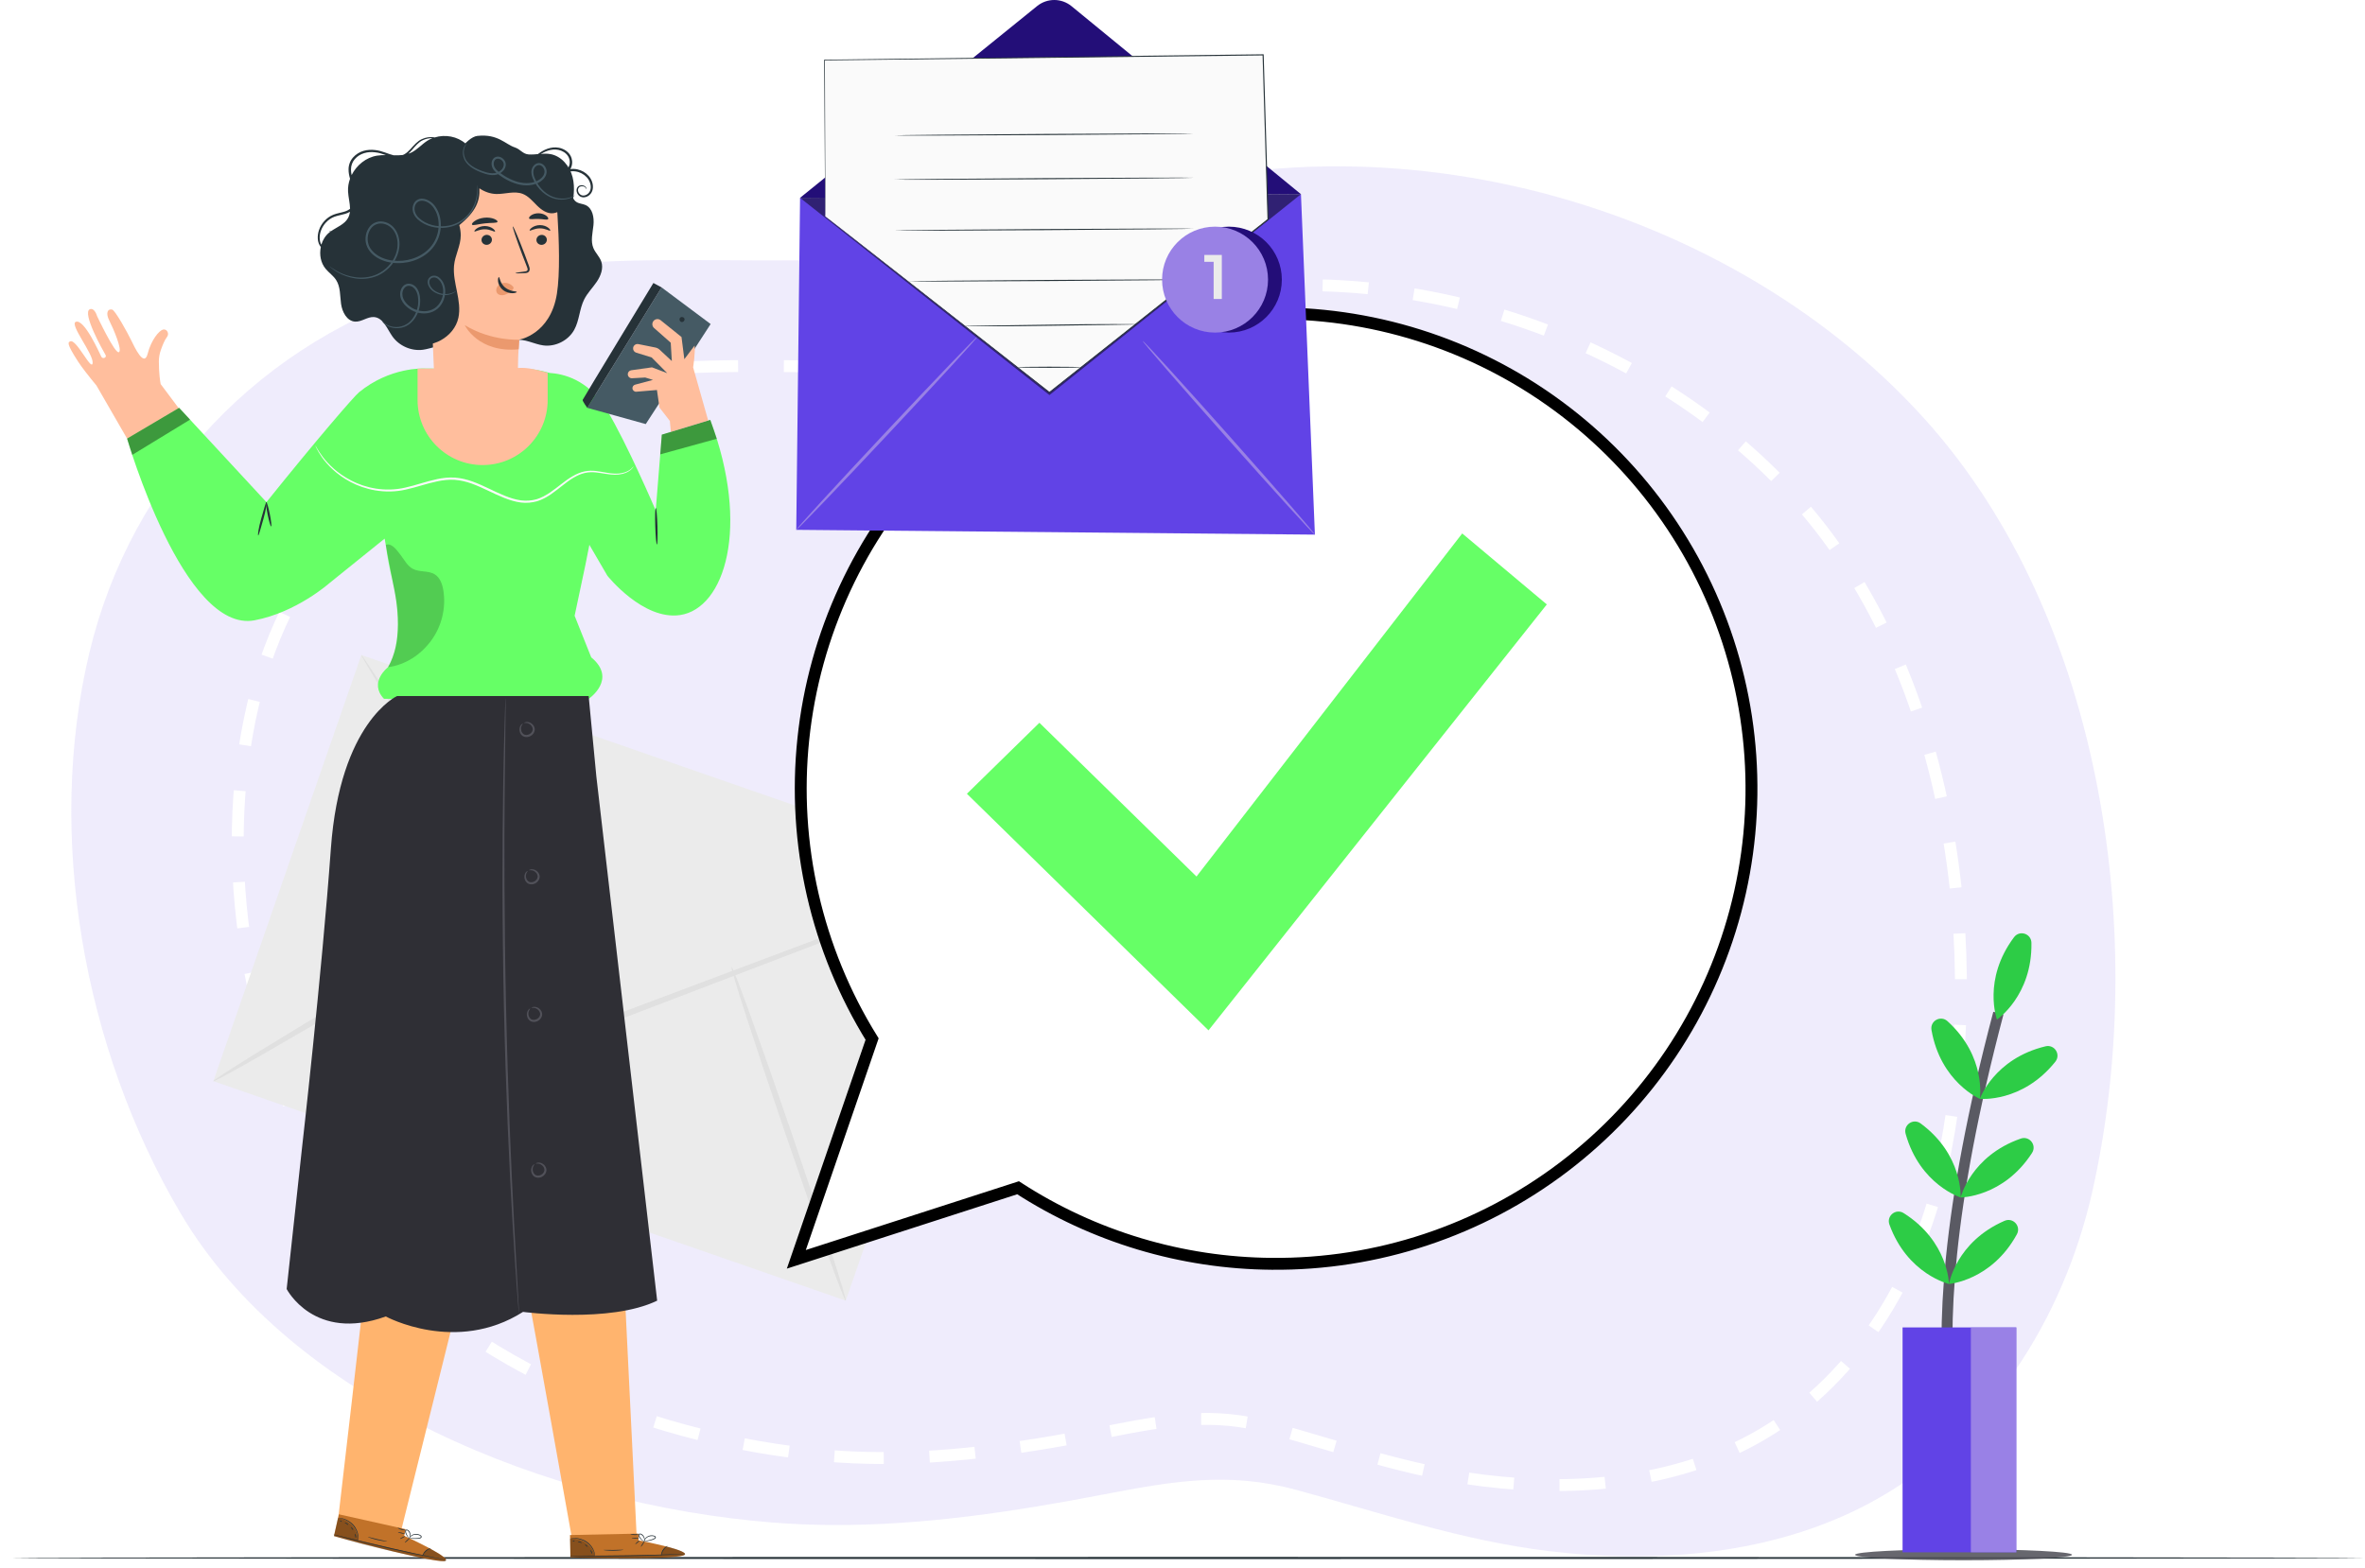 <svg width="199" height="132" viewBox="0 0 199 132" fill="none" xmlns="http://www.w3.org/2000/svg">
<path d="M70.118 128.359C68.412 128.352 66.703 128.285 64.992 128.149C46.243 126.655 24.522 117.952 15.187 102.107C7.025 88.254 3.821 70.319 7.537 54.87C11.03 40.347 21.86 28.583 37.026 24.116C54.081 19.093 72.93 25.197 89.713 18.336C114.139 8.35 144.84 16.28 161.959 35.279C177.137 52.124 180.811 79.285 176.047 100.33C173.639 110.967 167.304 121.21 157.222 126.565C149.2 130.826 139.502 131.666 130.329 130.555C122.953 129.662 116.162 127.324 109.066 125.399C103.379 123.857 98.712 124.66 92.891 125.78C85.399 127.221 77.781 128.39 70.118 128.359Z" fill="#6242E5" fill-opacity="0.1"/>
<path d="M74.053 122.72C72.614 122.714 71.173 122.656 69.731 122.539C53.925 121.249 35.615 113.736 27.745 100.058C20.865 88.099 18.163 72.617 21.296 59.281C24.241 46.744 33.371 36.588 46.155 32.732C60.533 28.396 76.424 33.665 90.572 27.743C111.164 19.123 137.046 25.968 151.478 42.369C164.273 56.91 167.37 80.357 163.353 98.524C161.323 107.706 155.983 116.549 147.483 121.172C140.72 124.849 132.545 125.575 124.812 124.616C118.593 123.845 112.869 121.827 106.887 120.165C102.092 118.833 98.158 119.527 93.251 120.493C86.935 121.737 80.513 122.746 74.053 122.72Z" stroke="white" stroke-miterlimit="10" stroke-dasharray="3.85 3.85"/>
<path d="M30.404 55.131L17.951 90.998L71.165 109.474L83.618 73.606L30.404 55.131Z" fill="#EBEBEB"/>
<path d="M83.616 73.61C83.622 73.626 83.394 73.731 82.955 73.916C82.468 74.113 81.825 74.374 81.023 74.699C79.284 75.379 76.856 76.329 73.876 77.496C67.775 79.83 59.423 83.025 50.173 86.565L49.978 86.64L49.866 86.462C49.781 86.327 49.688 86.181 49.595 86.034C44.273 77.543 39.456 69.858 35.934 64.24C34.229 61.474 32.839 59.219 31.844 57.604C31.391 56.849 31.029 56.244 30.754 55.786C30.51 55.368 30.389 55.143 30.404 55.134C30.418 55.125 30.569 55.331 30.841 55.731C31.137 56.177 31.526 56.764 32.013 57.498C33.041 59.091 34.478 61.317 36.24 64.047C39.795 69.645 44.656 77.301 50.028 85.761C50.12 85.908 50.213 86.055 50.298 86.19L49.992 86.087C59.263 82.603 67.633 79.458 73.748 77.16C76.752 76.057 79.2 75.158 80.952 74.515C81.768 74.226 82.422 73.995 82.918 73.82C83.37 73.666 83.61 73.594 83.616 73.61Z" fill="#E0E0E0"/>
<path d="M17.95 91.002C17.878 90.88 23.587 87.353 30.699 83.125C37.814 78.894 43.638 75.565 43.71 75.687C43.783 75.808 38.075 79.334 30.96 83.564C23.848 87.793 18.022 91.123 17.95 91.002Z" fill="#E0E0E0"/>
<path d="M61.555 81.379C61.689 81.333 63.948 87.587 66.601 95.345C69.254 103.105 71.297 109.432 71.163 109.478C71.029 109.523 68.77 103.271 66.117 95.51C63.464 87.752 61.422 81.425 61.555 81.379Z" fill="#E0E0E0"/>
<path d="M199.001 131.134C199.001 131.183 154.656 131.223 99.966 131.223C45.257 131.223 0.922 131.183 0.922 131.134C0.922 131.084 45.257 131.044 99.966 131.044C154.656 131.043 199.001 131.084 199.001 131.134Z" fill="#263238"/>
<path opacity="0.87" d="M165.222 131.325C170.263 131.325 174.349 131.118 174.349 130.863C174.349 130.607 170.263 130.401 165.222 130.401C160.18 130.401 156.094 130.607 156.094 130.863C156.094 131.118 160.18 131.325 165.222 131.325Z" fill="#515159"/>
<path d="M166.556 126.317L167.154 125.666L166.855 125.991L167.157 125.668C167.083 125.598 159.88 118.295 168.581 85.385L167.725 85.159C158.842 118.757 166.237 126.024 166.556 126.317Z" fill="#5A5A63"/>
<path d="M163.871 85.953C167.167 88.948 166.589 92.489 166.589 92.489C166.589 92.489 163.289 91.082 162.523 86.695C162.389 85.926 163.293 85.428 163.871 85.953Z" fill="#2DCC46"/>
<path d="M172.116 88.067C167.785 89.107 166.588 92.489 166.588 92.489C166.588 92.489 170.158 92.843 172.941 89.366C173.429 88.756 172.875 87.885 172.116 88.067Z" fill="#2DCC46"/>
<path d="M161.614 94.56C165.194 97.209 164.975 100.79 164.975 100.79C164.975 100.79 161.55 99.722 160.347 95.434C160.136 94.682 160.986 94.096 161.614 94.56Z" fill="#2DCC46"/>
<path d="M170.03 95.835C165.826 97.304 164.975 100.789 164.975 100.789C164.975 100.789 168.563 100.783 170.981 97.044C171.405 96.389 170.767 95.577 170.03 95.835Z" fill="#2DCC46"/>
<path d="M160.182 102.106C163.949 104.483 163.995 108.07 163.995 108.07C163.995 108.07 160.501 107.258 158.984 103.071C158.718 102.337 159.522 101.689 160.182 102.106Z" fill="#2DCC46"/>
<path d="M168.669 102.755C164.585 104.532 163.994 108.07 163.994 108.07C163.994 108.07 167.572 107.798 169.707 103.89C170.081 103.205 169.385 102.443 168.669 102.755Z" fill="#2DCC46"/>
<path d="M170.932 79.358C171.007 83.811 168.031 85.815 168.031 85.815C168.031 85.815 166.796 82.446 169.468 78.884C169.937 78.259 170.919 78.578 170.932 79.358Z" fill="#2DCC46"/>
<path d="M169.659 111.727H160.09V130.657H169.659V111.727Z" fill="#6143E6"/>
<path opacity="0.67" d="M169.659 111.727H165.836V130.657H169.659V111.727Z" fill="#B4A0E6"/>
<path d="M10.694 36.916L15.642 35.163L13.519 32.328C13.483 32.142 13.371 31.487 13.367 30.43C13.365 30.103 13.423 29.778 13.531 29.469C13.662 29.095 13.856 28.605 14.046 28.37C14.281 28.079 14.04 27.653 13.712 27.741C13.383 27.828 12.717 28.615 12.422 29.782C12.127 30.95 11.327 29.232 11.025 28.611C10.722 27.99 9.695 26.113 9.431 26.055C9.043 25.97 8.88 26.37 9.196 26.983C9.517 27.604 10.333 29.502 9.998 29.645C9.667 29.787 8.169 26.605 8.169 26.605C8.169 26.605 7.959 25.873 7.566 26.027C6.856 26.303 8.698 29.569 8.881 29.875C9.008 30.088 8.649 30.258 8.524 30.022C8.396 29.779 7.104 26.813 6.379 27.088C5.822 27.299 7.868 29.788 7.795 30.552C7.721 31.317 6.435 28.507 5.912 28.731C5.717 28.814 5.583 28.903 6.555 30.41C6.883 30.92 7.473 31.67 8.114 32.446L10.694 36.916Z" fill="#FFBE9D"/>
<path d="M55.175 42.961C55.175 42.961 52.737 37.264 51.052 34.496C49.466 31.891 47.366 31.468 46.247 31.389C45.401 31.141 44.821 31.097 44.821 31.097L35.666 31.019C35.666 31.019 32.823 30.87 30.202 33.023C29.78 33.37 26.615 37.038 22.419 42.265L15.074 34.328L10.695 36.918C10.695 36.918 15.451 53.337 21.418 52.21C24.954 51.542 27.719 49.08 27.719 49.08L32.366 45.335L32.473 45.955C32.567 46.712 32.803 47.935 32.981 48.677C33.542 51.023 33.855 54.113 32.648 56.16C32.648 56.16 30.992 57.426 32.309 58.819H49.535C49.535 58.819 51.975 57.165 49.747 55.325L48.351 51.829L49.254 47.565L49.592 45.858L51.106 48.456C51.106 48.456 54.108 52.232 57.228 51.768C60.979 51.209 63.153 44.377 59.767 35.343L55.689 36.584L55.175 42.961Z" fill="#66FF66"/>
<g opacity="0.4">
<path d="M10.695 36.916L11.128 38.287L15.992 35.319L15.074 34.327L10.695 36.916Z" fill="black"/>
</g>
<g opacity="0.2">
<path d="M32.648 56.157C34.125 55.957 35.388 55.121 36.276 53.924C37.163 52.726 37.543 51.165 37.305 49.694C37.221 49.175 37.032 48.625 36.587 48.346C36.043 48.005 35.302 48.181 34.736 47.879C34.275 47.633 34.028 47.129 33.709 46.715C33.389 46.301 32.941 45.656 32.463 45.866C32.463 45.866 33.041 48.907 33.294 50.261C33.548 51.624 33.628 53.559 33.153 54.982C33.022 55.403 32.851 55.793 32.648 56.157Z" fill="black"/>
</g>
<path d="M21.727 45.068C21.672 45.059 21.759 44.408 21.982 43.641C22.204 42.875 22.369 42.256 22.418 42.263C22.472 42.272 22.385 42.923 22.162 43.691C21.941 44.456 21.775 45.075 21.727 45.068Z" fill="#263238"/>
<path d="M22.817 44.309C22.766 44.319 22.633 43.868 22.519 43.303C22.405 42.736 22.354 42.27 22.404 42.26C22.455 42.249 22.588 42.7 22.702 43.266C22.817 43.831 22.868 44.298 22.817 44.309Z" fill="#263238"/>
<path d="M55.668 24.19L49.414 34.325L54.336 35.694L59.796 27.274L55.668 24.19Z" fill="#455A64"/>
<path d="M55.278 32.826L55.492 34.307L56.364 35.43L56.452 36.35L59.59 35.396L58.322 30.919C58.322 30.919 58.526 29.616 58.444 29.087L57.583 30.232L57.345 28.366L55.576 26.943C55.384 26.8 55.112 26.842 54.972 27.036C54.848 27.208 54.868 27.444 55.019 27.593L56.438 28.845L56.53 30.39L55.504 29.434C55.403 29.34 55.277 29.276 55.142 29.249L53.715 28.963C53.499 28.92 53.294 29.072 53.272 29.291C53.254 29.467 53.363 29.631 53.533 29.684L54.83 30.083L56.144 31.408L54.861 30.919L53.116 31.164C52.949 31.187 52.824 31.33 52.824 31.499C52.824 31.693 52.987 31.847 53.181 31.836L54.291 31.775L54.942 31.978L53.441 32.376C53.303 32.413 53.209 32.541 53.216 32.684C53.225 32.855 53.373 32.985 53.544 32.971L55.278 32.826Z" fill="#FFBE9D"/>
<g opacity="0.4">
<path d="M55.688 36.583L55.555 38.243L60.312 36.931L59.766 35.343L55.688 36.583Z" fill="black"/>
</g>
<path d="M49.415 34.326C49.415 34.326 48.995 33.755 49.027 33.658C49.06 33.561 54.979 23.818 54.979 23.818L55.669 24.192L49.415 34.326Z" fill="#263238"/>
<path d="M57.234 26.739C57.34 26.633 57.552 26.687 57.595 26.83C57.638 26.974 57.489 27.135 57.343 27.104C57.197 27.074 57.125 26.866 57.222 26.752" fill="#263238"/>
<path d="M53.317 39.244C53.317 39.244 53.278 39.344 53.137 39.487C52.998 39.63 52.74 39.8 52.368 39.887C51.998 39.982 51.521 39.976 50.994 39.886C50.47 39.813 49.865 39.661 49.222 39.807C48.578 39.948 47.962 40.36 47.351 40.849C46.733 41.324 46.081 41.91 45.202 42.186C44.764 42.311 44.291 42.352 43.818 42.295C43.347 42.232 42.885 42.087 42.432 41.91C41.525 41.554 40.656 41.053 39.703 40.707C39.228 40.536 38.741 40.421 38.255 40.385C37.769 40.355 37.285 40.41 36.818 40.507C35.882 40.7 35.005 41.026 34.129 41.212C32.363 41.609 30.692 41.202 29.508 40.573C28.305 39.94 27.54 39.115 27.103 38.507C26.67 37.889 26.527 37.492 26.527 37.492C26.549 37.48 26.715 37.866 27.162 38.464C27.611 39.052 28.38 39.849 29.569 40.455C30.741 41.058 32.372 41.44 34.092 41.043C34.952 40.857 35.826 40.528 36.781 40.327C37.257 40.227 37.758 40.168 38.267 40.2C38.775 40.235 39.28 40.356 39.767 40.531C40.739 40.885 41.61 41.388 42.499 41.739C42.943 41.914 43.391 42.056 43.84 42.117C44.291 42.174 44.737 42.136 45.152 42.021C45.983 41.766 46.631 41.2 47.255 40.726C47.873 40.241 48.515 39.817 49.194 39.677C49.878 39.533 50.493 39.702 51.011 39.782C51.532 39.881 51.989 39.896 52.352 39.816C52.714 39.742 52.967 39.589 53.111 39.46C53.256 39.33 53.309 39.238 53.317 39.244Z" fill="#FAFAFA"/>
<path d="M55.276 45.828C55.224 45.83 55.161 45.143 55.135 44.295C55.108 43.447 55.129 42.758 55.181 42.757C55.232 42.755 55.295 43.441 55.322 44.29C55.348 45.138 55.327 45.826 55.276 45.828Z" fill="#263238"/>
<path d="M44.496 109.373C44.648 109.973 48.172 129.738 48.172 129.738L53.572 129.334L52.585 109.152L44.496 109.373Z" fill="#FFB46E"/>
<path d="M53.734 129.651L53.717 129.083L47.963 129.203L47.998 131.076L48.353 131.091C49.936 131.143 56.404 131.251 57.454 130.934C58.626 130.579 53.734 129.651 53.734 129.651Z" fill="#C17229"/>
<g opacity="0.3">
<path d="M50.074 130.994C49.982 130.55 49.706 130.142 49.317 129.872C48.927 129.602 48.452 129.465 47.969 129.51L48.002 130.998L50.074 130.994Z" fill="black"/>
</g>
<g opacity="0.3">
<path d="M56.127 130.175C56.127 130.175 57.843 130.601 57.636 130.866C57.43 131.131 50.889 131.251 47.998 131.068L48.005 130.949L55.636 130.871C55.636 130.871 55.793 130.195 56.127 130.175Z" fill="black"/>
</g>
<path d="M47.914 130.951C47.914 130.953 47.948 130.956 48.013 130.959C48.098 130.962 48.191 130.966 48.296 130.97C48.579 130.976 48.928 130.983 49.339 130.992C50.218 131.006 51.435 131.009 52.778 130.986C54.121 130.962 55.336 130.916 56.215 130.872C56.625 130.848 56.972 130.829 57.255 130.813C57.36 130.805 57.453 130.798 57.538 130.792C57.602 130.786 57.636 130.783 57.636 130.78C57.635 130.778 57.601 130.778 57.537 130.779C57.452 130.781 57.358 130.784 57.253 130.788C56.971 130.798 56.623 130.811 56.212 130.826C55.333 130.859 54.118 130.897 52.776 130.921C51.434 130.944 50.218 130.948 49.338 130.947C48.927 130.946 48.579 130.945 48.296 130.944C48.191 130.945 48.098 130.945 48.013 130.946C47.948 130.947 47.914 130.949 47.914 130.951Z" fill="#263238"/>
<path d="M55.636 130.962C55.658 130.964 55.669 130.733 55.821 130.497C55.968 130.258 56.18 130.136 56.167 130.12C56.163 130.104 55.92 130.208 55.761 130.464C55.599 130.717 55.619 130.966 55.636 130.962Z" fill="#263238"/>
<path d="M53.929 130.187C53.945 130.196 54.024 130.103 54.105 129.979C54.186 129.855 54.238 129.747 54.222 129.738C54.205 129.729 54.127 129.822 54.046 129.946C53.965 130.07 53.912 130.178 53.929 130.187Z" fill="#263238"/>
<path d="M53.459 129.97C53.472 129.983 53.561 129.926 53.658 129.841C53.755 129.757 53.823 129.678 53.809 129.665C53.796 129.652 53.707 129.71 53.61 129.794C53.513 129.878 53.446 129.957 53.459 129.97Z" fill="#263238"/>
<path d="M53.156 129.476C53.157 129.494 53.291 129.508 53.456 129.506C53.621 129.505 53.755 129.489 53.755 129.472C53.755 129.454 53.62 129.441 53.455 129.442C53.29 129.443 53.156 129.459 53.156 129.476Z" fill="#263238"/>
<path d="M53.045 129.117C53.039 129.133 53.186 129.191 53.381 129.201C53.575 129.211 53.728 129.168 53.724 129.152C53.72 129.133 53.569 129.146 53.385 129.136C53.2 129.127 53.051 129.099 53.045 129.117Z" fill="#263238"/>
<path d="M54.111 129.719C54.111 129.726 54.253 129.74 54.479 129.71C54.592 129.695 54.726 129.668 54.87 129.623C54.941 129.597 55.015 129.578 55.092 129.532C55.128 129.509 55.168 129.477 55.181 129.425C55.195 129.373 55.164 129.316 55.122 129.289C54.767 129.126 54.418 129.316 54.291 129.487C54.221 129.575 54.191 129.66 54.176 129.718C54.163 129.777 54.165 129.81 54.169 129.811C54.182 129.815 54.191 129.675 54.33 129.515C54.398 129.437 54.504 129.36 54.64 129.32C54.769 129.281 54.954 129.269 55.079 129.34C55.139 129.379 55.117 129.443 55.053 129.48C54.993 129.518 54.916 129.541 54.848 129.566C54.71 129.613 54.581 129.645 54.471 129.665C54.251 129.706 54.111 129.709 54.111 129.719Z" fill="#263238"/>
<path d="M54.207 129.736C54.212 129.74 54.265 129.652 54.244 129.498C54.233 129.423 54.202 129.334 54.138 129.25C54.071 129.175 53.985 129.072 53.828 129.081C53.743 129.093 53.703 129.184 53.718 129.241C53.726 129.301 53.756 129.351 53.784 129.393C53.841 129.477 53.904 129.545 53.962 129.596C54.08 129.699 54.172 129.738 54.176 129.731C54.182 129.723 54.101 129.671 53.997 129.565C53.945 129.511 53.889 129.444 53.839 129.362C53.786 129.291 53.749 129.161 53.841 129.144C53.933 129.134 54.029 129.218 54.087 129.285C54.146 129.358 54.18 129.437 54.196 129.506C54.227 129.645 54.195 129.734 54.207 129.736Z" fill="#263238"/>
<path d="M47.998 129.489C47.999 129.501 48.162 129.471 48.421 129.495C48.678 129.517 49.037 129.608 49.353 129.832C49.668 130.056 49.857 130.354 49.947 130.579C50.039 130.806 50.051 130.96 50.064 130.958C50.069 130.957 50.07 130.919 50.062 130.85C50.055 130.782 50.035 130.682 49.993 130.564C49.913 130.329 49.724 130.015 49.395 129.78C49.066 129.547 48.69 129.46 48.426 129.449C48.292 129.443 48.184 129.451 48.111 129.462C48.037 129.474 47.997 129.485 47.998 129.489Z" fill="#263238"/>
<path d="M50.783 130.461C50.781 130.477 51.156 130.528 51.621 130.523C52.087 130.519 52.46 130.462 52.458 130.445C52.455 130.426 52.082 130.454 51.62 130.458C51.159 130.463 50.785 130.442 50.783 130.461Z" fill="#263238"/>
<path d="M49.661 130.479C49.647 130.492 49.693 130.552 49.733 130.631C49.774 130.71 49.795 130.781 49.815 130.779C49.834 130.779 49.843 130.695 49.795 130.604C49.749 130.512 49.673 130.466 49.661 130.479Z" fill="#263238"/>
<path d="M49.225 129.993C49.212 130.006 49.25 130.061 49.311 130.116C49.371 130.171 49.431 130.204 49.444 130.192C49.458 130.179 49.42 130.124 49.359 130.069C49.299 130.014 49.239 129.981 49.225 129.993Z" fill="#263238"/>
<path d="M48.615 129.779C48.62 129.797 48.696 129.794 48.781 129.821C48.866 129.845 48.927 129.887 48.942 129.875C48.957 129.865 48.907 129.79 48.801 129.759C48.696 129.728 48.609 129.762 48.615 129.779Z" fill="#263238"/>
<path d="M48.182 129.685C48.176 129.702 48.209 129.729 48.258 129.745C48.306 129.761 48.349 129.761 48.356 129.744C48.363 129.728 48.329 129.701 48.281 129.684C48.233 129.668 48.189 129.668 48.182 129.685Z" fill="#263238"/>
<path d="M30.758 107.721C30.73 108.339 28.484 127.588 28.484 127.588L33.771 128.758L38.646 109.149L30.758 107.721Z" fill="#FFB46E"/>
<path d="M34.011 129.266L34.13 128.711L28.512 127.457L28.1 129.285L28.442 129.384C29.966 129.811 36.224 131.456 37.319 131.398C38.54 131.332 34.011 129.266 34.011 129.266Z" fill="#C17229"/>
<g opacity="0.3">
<path d="M30.134 129.704C30.151 129.252 29.98 128.789 29.666 128.434C29.352 128.079 28.923 127.833 28.443 127.762L28.121 129.215L30.134 129.704Z" fill="black"/>
</g>
<g opacity="0.3">
<path d="M36.205 130.359C36.205 130.359 37.771 131.18 37.507 131.389C37.243 131.597 30.861 130.156 28.098 129.291L28.132 129.176L35.562 130.917C35.562 130.917 35.877 130.298 36.205 130.359Z" fill="black"/>
</g>
<path d="M28.045 129.148C28.044 129.15 28.077 129.16 28.139 129.179C28.221 129.203 28.31 129.228 28.412 129.257C28.685 129.33 29.022 129.421 29.418 129.527C30.27 129.75 31.45 130.042 32.76 130.34C34.07 130.637 35.262 130.881 36.126 131.047C36.53 131.122 36.872 131.186 37.151 131.237C37.254 131.255 37.346 131.27 37.43 131.285C37.494 131.295 37.528 131.299 37.528 131.297C37.528 131.295 37.495 131.286 37.432 131.272C37.349 131.254 37.258 131.234 37.155 131.213C36.878 131.156 36.537 131.085 36.135 131.003C35.273 130.825 34.084 130.573 32.774 130.277C31.465 129.98 30.284 129.694 29.43 129.483C29.031 129.385 28.693 129.301 28.418 129.233C28.316 129.209 28.225 129.187 28.142 129.167C28.079 129.152 28.046 129.146 28.045 129.148Z" fill="#263238"/>
<path d="M35.543 130.996C35.563 131.003 35.629 130.781 35.832 130.587C36.032 130.391 36.267 130.322 36.259 130.304C36.258 130.287 35.997 130.331 35.782 130.541C35.564 130.749 35.525 130.996 35.543 130.996Z" fill="#263238"/>
<path d="M34.066 129.842C34.08 129.855 34.178 129.783 34.287 129.682C34.395 129.581 34.471 129.489 34.457 129.476C34.444 129.463 34.345 129.534 34.237 129.635C34.129 129.736 34.052 129.829 34.066 129.842Z" fill="#263238"/>
<path d="M33.663 129.522C33.672 129.538 33.773 129.503 33.887 129.445C34.001 129.386 34.086 129.325 34.076 129.31C34.066 129.294 33.966 129.329 33.852 129.387C33.738 129.446 33.654 129.506 33.663 129.522Z" fill="#263238"/>
<path d="M33.486 128.965C33.482 128.982 33.609 129.027 33.77 129.065C33.932 129.103 34.065 129.12 34.069 129.103C34.073 129.086 33.946 129.041 33.785 129.002C33.624 128.964 33.491 128.947 33.486 128.965Z" fill="#263238"/>
<path d="M33.465 128.595C33.456 128.609 33.585 128.701 33.771 128.757C33.958 128.814 34.117 128.808 34.117 128.791C34.117 128.772 33.967 128.749 33.79 128.695C33.613 128.642 33.475 128.579 33.465 128.595Z" fill="#263238"/>
<path d="M34.357 129.433C34.355 129.44 34.49 129.487 34.717 129.512C34.83 129.524 34.966 129.529 35.117 129.52C35.192 129.512 35.269 129.511 35.354 129.485C35.395 129.471 35.441 129.449 35.466 129.402C35.492 129.355 35.476 129.292 35.441 129.256C35.135 129.013 34.751 129.115 34.587 129.251C34.498 129.32 34.448 129.395 34.42 129.448C34.393 129.502 34.387 129.535 34.391 129.536C34.403 129.543 34.444 129.41 34.618 129.288C34.703 129.228 34.823 129.178 34.966 129.172C35.1 129.166 35.283 129.197 35.388 129.295C35.436 129.348 35.4 129.405 35.329 129.426C35.261 129.448 35.18 129.452 35.109 129.46C34.963 129.473 34.831 129.473 34.719 129.466C34.497 129.453 34.359 129.422 34.357 129.433Z" fill="#263238"/>
<path d="M34.446 129.468C34.45 129.473 34.523 129.399 34.539 129.245C34.547 129.169 34.537 129.075 34.495 128.979C34.448 128.89 34.39 128.77 34.234 128.741C34.149 128.732 34.089 128.811 34.089 128.87C34.083 128.93 34.1 128.986 34.117 129.033C34.152 129.129 34.197 129.21 34.242 129.273C34.332 129.401 34.412 129.46 34.418 129.455C34.426 129.448 34.36 129.379 34.284 129.251C34.246 129.187 34.208 129.108 34.178 129.016C34.144 128.934 34.138 128.8 34.232 128.805C34.324 128.817 34.397 128.921 34.437 129C34.478 129.085 34.492 129.17 34.491 129.241C34.488 129.384 34.435 129.463 34.446 129.468Z" fill="#263238"/>
<path d="M28.473 127.754C28.471 127.766 28.636 127.776 28.883 127.861C29.127 127.943 29.454 128.118 29.707 128.41C29.959 128.703 30.072 129.038 30.106 129.278C30.142 129.52 30.117 129.672 30.129 129.673C30.134 129.674 30.144 129.637 30.153 129.568C30.162 129.5 30.166 129.399 30.154 129.274C30.132 129.027 30.023 128.676 29.76 128.371C29.496 128.066 29.151 127.892 28.897 127.818C28.768 127.781 28.662 127.763 28.588 127.756C28.514 127.749 28.473 127.751 28.473 127.754Z" fill="#263238"/>
<path d="M30.949 129.357C30.943 129.373 31.295 129.511 31.749 129.617C32.202 129.724 32.578 129.758 32.58 129.741C32.581 129.722 32.212 129.661 31.763 129.554C31.314 129.449 30.956 129.34 30.949 129.357Z" fill="#263238"/>
<path d="M29.852 129.106C29.836 129.116 29.866 129.185 29.886 129.271C29.908 129.357 29.912 129.431 29.931 129.434C29.949 129.438 29.978 129.359 29.954 129.259C29.93 129.159 29.867 129.096 29.852 129.106Z" fill="#263238"/>
<path d="M29.546 128.537C29.53 128.546 29.554 128.608 29.6 128.676C29.645 128.744 29.696 128.791 29.712 128.782C29.728 128.772 29.704 128.71 29.658 128.642C29.612 128.575 29.562 128.528 29.546 128.537Z" fill="#263238"/>
<path d="M29.004 128.186C29.004 128.204 29.078 128.22 29.155 128.266C29.232 128.31 29.281 128.365 29.298 128.357C29.315 128.35 29.285 128.266 29.189 128.211C29.095 128.155 29.002 128.168 29.004 128.186Z" fill="#263238"/>
<path d="M28.608 127.985C28.597 127.999 28.624 128.033 28.666 128.061C28.709 128.088 28.752 128.098 28.762 128.083C28.773 128.069 28.746 128.035 28.704 128.007C28.661 127.98 28.618 127.97 28.608 127.985Z" fill="#263238"/>
<path d="M50.593 22.009C50.449 21.599 50.102 21.289 49.933 20.888C49.681 20.288 49.866 19.608 49.935 18.96C50.004 18.313 49.868 17.528 49.275 17.26C49.031 17.15 48.742 17.149 48.515 17.007C48.054 16.72 48.078 16.061 48.035 15.519C48.008 15.166 47.916 14.81 47.764 14.488C47.796 14.478 47.828 14.468 47.861 14.458C48.604 14.266 49.401 14.717 49.628 15.333C49.749 15.636 49.739 15.98 49.568 16.2C49.402 16.426 49.1 16.52 48.897 16.416C48.691 16.312 48.594 16.061 48.652 15.891C48.703 15.709 48.898 15.661 49.029 15.679C49.167 15.695 49.257 15.768 49.297 15.828C49.336 15.89 49.34 15.933 49.35 15.931C49.354 15.932 49.366 15.887 49.334 15.808C49.3 15.731 49.202 15.632 49.042 15.6C48.964 15.584 48.87 15.583 48.774 15.619C48.677 15.651 48.584 15.739 48.543 15.853C48.459 16.083 48.562 16.392 48.829 16.545C49.11 16.696 49.491 16.577 49.703 16.304C49.928 16.023 49.937 15.612 49.805 15.264C49.565 14.601 48.786 14.122 47.988 14.231C48.16 13.953 48.184 13.603 48.093 13.313C47.97 12.91 47.634 12.64 47.296 12.513C46.954 12.38 46.591 12.383 46.283 12.458C45.972 12.531 45.708 12.667 45.485 12.811C45.261 12.957 45.088 13.118 44.92 13.225C44.753 13.336 44.592 13.394 44.454 13.405C44.172 13.43 44.043 13.3 44.035 13.318C44.023 13.317 44.143 13.484 44.458 13.484C44.61 13.485 44.797 13.431 44.979 13.322C45.165 13.216 45.345 13.063 45.562 12.933C45.983 12.677 46.611 12.442 47.228 12.688C47.525 12.804 47.806 13.044 47.901 13.371C47.998 13.683 47.921 14.073 47.663 14.293C47.48 13.978 47.233 13.707 46.915 13.527C46.224 13.137 45.203 13.327 44.852 14.038L39.182 12.092C38.486 11.477 37.46 11.295 36.577 11.568C36.538 11.561 36.501 11.554 36.458 11.549C36.193 11.522 35.852 11.546 35.5 11.708C35.138 11.864 34.844 12.209 34.536 12.551C34.378 12.72 34.205 12.889 33.992 13.002C33.957 13.02 33.92 13.032 33.884 13.046C33.637 13.077 33.382 13.078 33.126 13.072C32.649 12.963 32.155 12.689 31.567 12.629C31.25 12.591 30.912 12.604 30.584 12.7C30.256 12.797 29.946 12.983 29.708 13.254C29.467 13.521 29.326 13.892 29.329 14.262C29.326 14.531 29.381 14.793 29.453 15.046C29.328 15.388 29.267 15.752 29.286 16.117C29.311 16.597 29.449 17.1 29.455 17.573C29.32 17.68 29.162 17.759 28.991 17.809C28.691 17.904 28.371 17.949 28.067 18.066C27.455 18.306 27.025 18.821 26.842 19.363C26.677 19.853 26.689 20.42 26.995 20.791C26.863 21.427 26.98 22.118 27.395 22.62C27.672 22.955 28.049 23.205 28.284 23.571C28.657 24.15 28.603 24.891 28.697 25.573C28.791 26.255 29.187 27.025 29.874 27.07C30.427 27.107 30.924 26.642 31.478 26.687C32.254 26.751 32.571 27.68 33.019 28.316C33.587 29.12 34.618 29.569 35.593 29.437C36.298 29.341 36.996 28.968 37.686 29.143C38.554 29.363 39.075 30.38 39.961 30.507C40.62 30.602 41.23 30.164 41.72 29.712C42.209 29.26 42.707 28.744 43.363 28.627C44.152 28.485 44.912 28.962 45.706 29.071C46.731 29.212 47.817 28.667 48.317 27.761C48.754 26.97 48.752 25.999 49.16 25.193C49.433 24.653 49.874 24.218 50.213 23.717C50.552 23.216 50.793 22.581 50.593 22.009ZM27.853 19.459C27.728 19.432 27.659 19.45 27.659 19.45C27.658 19.459 27.716 19.46 27.814 19.488C27.779 19.514 27.741 19.538 27.708 19.566C27.382 19.831 27.158 20.196 27.038 20.595C26.857 20.278 26.859 19.823 27.004 19.42C27.178 18.924 27.581 18.455 28.135 18.244C28.413 18.139 28.728 18.096 29.049 17.998C29.182 17.961 29.317 17.9 29.444 17.823C29.424 18.009 29.375 18.188 29.281 18.358C28.984 18.888 28.355 19.107 27.853 19.459ZM31.724 13.101C30.8 13.249 30.002 13.903 29.587 14.737C29.554 14.579 29.532 14.421 29.533 14.265C29.532 13.935 29.649 13.625 29.86 13.387C30.282 12.896 30.956 12.743 31.546 12.818C31.873 12.846 32.176 12.952 32.476 13.056C32.222 13.054 31.971 13.061 31.724 13.101ZM34.568 12.861C34.499 12.893 34.427 12.914 34.355 12.937C34.462 12.845 34.557 12.746 34.643 12.649C34.953 12.292 35.219 11.966 35.55 11.812C35.848 11.664 36.143 11.624 36.387 11.63C36.239 11.688 36.096 11.757 35.961 11.844C35.476 12.154 35.092 12.62 34.568 12.861Z" fill="#263238"/>
<path d="M46.86 24.727C47.131 23.024 47.045 20.233 46.901 17.951C46.772 15.896 44.96 14.363 42.914 14.58L36.974 15.208C36.352 15.274 35.884 15.804 35.896 16.43L36.508 31.022C35.686 31.025 35.135 31.026 35.135 31.026V33.668C35.135 36.692 37.586 39.143 40.609 39.143C43.632 39.143 46.083 36.692 46.083 33.668V31.382C46.083 31.382 44.66 30.917 43.796 30.964C43.747 30.967 43.673 30.969 43.583 30.972C43.589 29.634 43.693 28.587 43.693 28.587C43.693 28.587 46.317 28.151 46.86 24.727Z" fill="#FFBE9D"/>
<path d="M46.013 20.167C46.021 20.398 45.832 20.596 45.59 20.61C45.348 20.622 45.145 20.445 45.137 20.214C45.129 19.982 45.318 19.783 45.56 19.77C45.802 19.757 46.005 19.935 46.013 20.167Z" fill="#263238"/>
<path d="M46.298 19.409C46.244 19.466 45.911 19.22 45.439 19.221C44.967 19.215 44.62 19.458 44.568 19.401C44.543 19.375 44.599 19.272 44.75 19.162C44.898 19.052 45.152 18.946 45.446 18.947C45.741 18.949 45.988 19.057 46.13 19.168C46.276 19.279 46.325 19.383 46.298 19.409Z" fill="#263238"/>
<path d="M41.392 20.165C41.4 20.396 41.211 20.595 40.969 20.608C40.727 20.62 40.524 20.444 40.516 20.212C40.508 19.98 40.697 19.781 40.939 19.768C41.181 19.755 41.384 19.933 41.392 20.165Z" fill="#263238"/>
<path d="M41.652 19.486C41.597 19.543 41.264 19.297 40.792 19.298C40.32 19.292 39.973 19.535 39.922 19.478C39.897 19.452 39.952 19.349 40.103 19.239C40.252 19.129 40.505 19.023 40.8 19.024C41.094 19.026 41.342 19.134 41.484 19.245C41.629 19.357 41.679 19.46 41.652 19.486Z" fill="#263238"/>
<path d="M43.366 22.991C43.364 22.964 43.657 22.913 44.134 22.853C44.254 22.84 44.368 22.816 44.389 22.734C44.417 22.647 44.367 22.516 44.308 22.376C44.195 22.084 44.076 21.778 43.951 21.457C43.456 20.149 43.097 19.073 43.15 19.054C43.203 19.035 43.647 20.079 44.143 21.387C44.262 21.709 44.376 22.017 44.484 22.311C44.53 22.448 44.608 22.604 44.547 22.785C44.514 22.875 44.426 22.94 44.349 22.961C44.271 22.984 44.203 22.986 44.144 22.989C43.665 23.016 43.368 23.018 43.366 22.991Z" fill="#263238"/>
<path d="M43.693 28.592C43.693 28.592 41.389 28.741 39.107 27.369C39.107 27.369 40.22 29.721 43.647 29.401L43.693 28.592Z" fill="#EB996E"/>
<path d="M43.166 24.13C42.995 23.905 42.698 23.782 42.402 23.814C42.197 23.836 41.99 23.935 41.865 24.102C41.741 24.268 41.715 24.506 41.828 24.665C41.956 24.844 42.222 24.886 42.448 24.821C42.673 24.758 42.867 24.609 43.051 24.461C43.103 24.42 43.154 24.377 43.187 24.321C43.218 24.265 43.225 24.192 43.186 24.145" fill="#EB996E"/>
<path d="M41.977 23.322C42.054 23.317 42.055 23.83 42.494 24.194C42.932 24.56 43.479 24.502 43.483 24.574C43.49 24.606 43.361 24.673 43.131 24.68C42.904 24.687 42.574 24.615 42.305 24.392C42.037 24.169 41.922 23.871 41.904 23.66C41.885 23.446 41.942 23.319 41.977 23.322Z" fill="#263238"/>
<path d="M41.864 18.667C41.817 18.796 41.345 18.735 40.791 18.802C40.235 18.857 39.788 19.02 39.714 18.904C39.681 18.849 39.76 18.729 39.94 18.604C40.119 18.48 40.406 18.362 40.738 18.325C41.071 18.289 41.376 18.341 41.578 18.423C41.781 18.506 41.884 18.607 41.864 18.667Z" fill="#263238"/>
<path d="M46.123 18.439C46.039 18.547 45.714 18.435 45.322 18.43C44.931 18.411 44.599 18.502 44.523 18.39C44.49 18.335 44.542 18.228 44.687 18.126C44.83 18.025 45.069 17.942 45.337 17.95C45.606 17.959 45.839 18.056 45.976 18.166C46.114 18.277 46.159 18.387 46.123 18.439Z" fill="#263238"/>
<path d="M48.177 14.901C47.943 13.989 47.251 13.143 46.325 12.972C45.722 12.86 45.101 13.039 44.488 12.999C43.983 12.966 43.799 12.565 43.318 12.406C42.516 12.143 41.9 11.252 40.168 11.438C39.706 11.488 39.111 12.023 38.688 12.633C38.025 12.347 37.15 12.655 36.672 12.864C35.681 13.297 35.062 14.412 34.867 15.546C34.671 16.679 34.831 17.844 34.991 18.984C35.064 19.504 35.136 20.025 35.21 20.545C35.258 20.891 35.316 21.246 35.486 21.541L34.697 28.87C36.264 29.454 38.225 28.377 38.572 26.741C38.878 25.3 38.077 23.832 38.203 22.365C38.279 21.492 38.773 20.677 38.769 19.801C38.768 19.529 38.725 19.241 38.647 18.948L38.648 18.947C40.041 17.818 40.395 16.908 40.337 15.849C40.766 16.14 41.267 16.323 41.787 16.329C42.521 16.338 43.282 16.054 43.969 16.313C44.464 16.499 44.814 16.932 45.19 17.303C45.566 17.674 46.054 18.017 46.577 17.944C46.829 17.909 47.057 17.779 47.297 17.691C47.536 17.603 47.817 17.561 48.035 17.692C48.264 16.779 48.41 15.813 48.177 14.901Z" fill="#263238"/>
<path d="M27.705 22.402C27.72 22.377 28.061 22.724 28.841 23.052C29.229 23.209 29.733 23.358 30.329 23.366C30.919 23.375 31.614 23.237 32.22 22.797C32.818 22.369 33.355 21.662 33.444 20.791C33.488 20.364 33.419 19.9 33.187 19.508C32.963 19.116 32.536 18.822 32.063 18.809C31.83 18.802 31.598 18.879 31.411 19.024C31.225 19.171 31.092 19.387 31.012 19.62C30.857 20.095 30.933 20.649 31.274 21.05C31.599 21.46 32.102 21.72 32.63 21.855C33.162 21.987 33.736 21.993 34.289 21.883C34.843 21.771 35.368 21.541 35.8 21.202C36.232 20.864 36.558 20.413 36.736 19.914C36.919 19.416 36.957 18.877 36.859 18.38C36.809 18.131 36.726 17.891 36.603 17.676C36.482 17.459 36.335 17.267 36.138 17.129C35.949 16.988 35.723 16.893 35.504 16.891C35.284 16.885 35.079 17.003 34.976 17.188C34.872 17.372 34.853 17.604 34.909 17.807C34.964 18.011 35.092 18.193 35.244 18.341C35.885 18.928 36.759 19.108 37.488 19.03C38.232 18.957 38.855 18.611 39.264 18.186C39.679 17.761 39.903 17.281 40.023 16.882C40.246 16.064 40.098 15.583 40.13 15.586C40.13 15.586 40.168 15.699 40.185 15.924C40.202 16.147 40.2 16.485 40.093 16.901C39.981 17.313 39.762 17.811 39.339 18.259C38.922 18.706 38.277 19.077 37.503 19.162C36.742 19.249 35.832 19.079 35.136 18.453C34.969 18.293 34.822 18.092 34.755 17.849C34.689 17.61 34.705 17.339 34.834 17.106C34.96 16.871 35.232 16.715 35.504 16.722C35.775 16.724 36.029 16.835 36.241 16.99C36.459 17.141 36.628 17.36 36.757 17.591C36.891 17.822 36.981 18.079 37.035 18.345C37.142 18.877 37.102 19.448 36.909 19.977C36.722 20.507 36.372 20.991 35.916 21.349C35.459 21.708 34.907 21.951 34.327 22.067C33.746 22.182 33.148 22.177 32.585 22.037C32.029 21.893 31.489 21.618 31.131 21.165C30.951 20.945 30.825 20.674 30.777 20.394C30.732 20.114 30.759 19.829 30.843 19.565C30.933 19.304 31.084 19.059 31.303 18.887C31.522 18.716 31.8 18.628 32.069 18.638C32.611 18.654 33.086 18.993 33.329 19.425C33.58 19.857 33.649 20.353 33.599 20.808C33.495 21.735 32.924 22.467 32.297 22.905C31.66 23.358 30.932 23.491 30.327 23.472C29.714 23.454 29.203 23.29 28.813 23.12C28.421 22.948 28.144 22.761 27.965 22.625C27.874 22.56 27.811 22.501 27.768 22.464C27.724 22.425 27.703 22.404 27.705 22.402Z" fill="#455A64"/>
<path d="M48.376 16.448C48.378 16.451 48.327 16.498 48.211 16.564C48.096 16.629 47.916 16.711 47.667 16.762C47.419 16.808 47.102 16.826 46.749 16.746C46.396 16.668 46.012 16.484 45.669 16.184C45.325 15.886 45.021 15.477 44.818 14.978C44.722 14.73 44.656 14.419 44.79 14.127C44.854 13.988 44.961 13.858 45.111 13.783C45.26 13.704 45.456 13.707 45.607 13.789C45.905 13.952 46.071 14.327 45.964 14.667C45.863 15.001 45.586 15.24 45.287 15.388C44.677 15.688 43.935 15.648 43.286 15.416C42.958 15.302 42.651 15.148 42.364 14.972C42.083 14.788 41.803 14.613 41.578 14.347C41.355 14.091 41.266 13.663 41.501 13.365C41.614 13.217 41.824 13.152 41.996 13.19C42.169 13.226 42.314 13.325 42.418 13.455C42.523 13.583 42.576 13.763 42.553 13.925C42.533 14.087 42.459 14.233 42.362 14.349C42.164 14.581 41.879 14.711 41.601 14.732C41.324 14.756 41.063 14.701 40.827 14.63C40.59 14.556 40.372 14.47 40.167 14.376C39.757 14.189 39.411 13.937 39.201 13.636C38.985 13.335 38.934 13.004 38.953 12.752C38.971 12.494 39.072 12.311 39.154 12.207C39.241 12.104 39.305 12.072 39.305 12.072C39.331 12.082 39.048 12.257 39.025 12.756C39.019 12.994 39.078 13.303 39.285 13.574C39.489 13.85 39.82 14.081 40.221 14.255C40.622 14.416 41.09 14.62 41.586 14.577C41.829 14.557 42.071 14.44 42.234 14.244C42.398 14.053 42.454 13.76 42.282 13.562C42.129 13.357 41.796 13.268 41.639 13.478C41.561 13.575 41.531 13.715 41.547 13.852C41.56 13.989 41.627 14.117 41.721 14.232C41.91 14.459 42.19 14.639 42.461 14.814C42.738 14.983 43.034 15.131 43.347 15.24C43.967 15.46 44.652 15.493 45.206 15.223C45.475 15.092 45.712 14.88 45.792 14.616C45.88 14.363 45.743 14.06 45.526 13.941C45.305 13.812 45.035 13.97 44.938 14.197C44.83 14.421 44.875 14.691 44.962 14.923C45.148 15.395 45.434 15.795 45.756 16.085C46.078 16.377 46.438 16.56 46.772 16.644C47.108 16.73 47.413 16.724 47.654 16.69C48.14 16.608 48.367 16.427 48.376 16.448Z" fill="#455A64"/>
<path d="M38.398 24.488C38.401 24.491 38.355 24.538 38.252 24.606C38.149 24.673 37.983 24.761 37.75 24.807C37.519 24.854 37.217 24.862 36.894 24.752C36.581 24.641 36.211 24.425 36.038 24.006C35.953 23.808 35.953 23.506 36.169 23.331C36.37 23.154 36.7 23.168 36.914 23.33C37.349 23.644 37.53 24.244 37.444 24.805C37.366 25.361 37.035 25.959 36.444 26.22C35.867 26.487 35.154 26.414 34.587 26.083C34.303 25.916 34.051 25.697 33.875 25.42C33.699 25.148 33.617 24.795 33.707 24.477C33.751 24.321 33.827 24.17 33.95 24.055C34.071 23.939 34.243 23.871 34.409 23.878C34.744 23.89 35.013 24.119 35.149 24.375C35.291 24.635 35.339 24.916 35.352 25.182C35.364 25.45 35.338 25.711 35.277 25.954C35.156 26.441 34.911 26.861 34.596 27.152C34.282 27.448 33.895 27.59 33.56 27.618C33.221 27.651 32.928 27.578 32.713 27.483C32.496 27.385 32.351 27.269 32.265 27.181C32.179 27.092 32.143 27.038 32.147 27.035C32.162 27.015 32.316 27.244 32.741 27.416C32.951 27.497 33.231 27.555 33.549 27.514C33.865 27.477 34.218 27.338 34.505 27.056C34.793 26.778 35.018 26.379 35.126 25.918C35.18 25.688 35.202 25.441 35.187 25.191C35.173 24.941 35.123 24.682 34.998 24.459C34.879 24.238 34.654 24.063 34.405 24.056C34.155 24.043 33.949 24.263 33.884 24.525C33.81 24.788 33.876 25.077 34.032 25.32C34.187 25.564 34.42 25.768 34.68 25.92C35.202 26.225 35.853 26.289 36.368 26.053C36.891 25.826 37.196 25.291 37.274 24.779C37.358 24.267 37.19 23.726 36.825 23.457C36.65 23.323 36.413 23.317 36.261 23.442C36.107 23.562 36.093 23.784 36.162 23.959C36.301 24.325 36.639 24.542 36.929 24.653C37.229 24.765 37.515 24.77 37.737 24.735C38.189 24.659 38.386 24.464 38.398 24.488Z" fill="#455A64"/>
<path d="M24.121 108.495C24.121 108.495 26.43 112.986 32.461 110.805C32.461 110.805 38.362 114.012 44.008 110.42C44.008 110.42 51.318 111.4 55.296 109.475L50.18 65.362L49.532 58.587H33.403C33.403 58.587 28.611 60.768 27.842 71.417C27.072 82.066 25.404 96.692 25.404 96.692L24.121 108.495Z" fill="#2F2F35"/>
<path d="M43.666 110.556C43.663 110.556 43.657 110.511 43.648 110.423C43.639 110.326 43.627 110.197 43.613 110.032C43.585 109.677 43.546 109.172 43.496 108.526C43.397 107.218 43.271 105.324 43.132 102.983C42.854 98.3 42.555 91.826 42.399 84.67C42.245 77.512 42.262 71.03 42.337 66.34C42.374 63.995 42.418 62.097 42.46 60.786C42.483 60.139 42.5 59.632 42.512 59.277C42.52 59.112 42.525 58.982 42.53 58.885C42.535 58.796 42.539 58.751 42.542 58.752C42.545 58.752 42.547 58.797 42.548 58.886C42.548 58.983 42.548 59.113 42.548 59.279C42.544 59.634 42.538 60.141 42.531 60.788C42.515 62.11 42.493 64.004 42.465 66.342C42.422 71.031 42.425 77.511 42.579 84.666C42.735 91.82 43.014 98.293 43.259 102.976C43.389 105.31 43.493 107.202 43.566 108.522C43.602 109.169 43.63 109.675 43.649 110.03C43.657 110.195 43.662 110.325 43.666 110.423C43.669 110.51 43.669 110.556 43.666 110.556Z" fill="#515159"/>
<path d="M45.08 97.938C45.075 97.93 45.114 97.891 45.205 97.867C45.296 97.841 45.442 97.843 45.598 97.916C45.748 97.99 45.922 98.141 45.969 98.383C46.022 98.628 45.868 98.902 45.634 99.031C45.403 99.167 45.088 99.159 44.905 98.988C44.721 98.823 44.68 98.597 44.694 98.431C44.711 98.259 44.784 98.133 44.852 98.068C44.919 98.002 44.972 97.988 44.977 97.996C45 98.017 44.818 98.14 44.821 98.436C44.823 98.576 44.875 98.752 45.011 98.861C45.143 98.974 45.362 98.979 45.544 98.875C45.726 98.772 45.835 98.581 45.805 98.409C45.781 98.237 45.656 98.102 45.537 98.029C45.285 97.875 45.085 97.967 45.08 97.938Z" fill="#515159"/>
<path d="M44.72 84.829C44.716 84.821 44.754 84.782 44.846 84.758C44.936 84.733 45.082 84.735 45.239 84.808C45.389 84.882 45.562 85.032 45.61 85.274C45.663 85.519 45.509 85.794 45.274 85.923C45.044 86.059 44.729 86.05 44.546 85.88C44.362 85.715 44.321 85.489 44.334 85.322C44.351 85.15 44.425 85.024 44.492 84.96C44.56 84.893 44.613 84.88 44.617 84.888C44.64 84.908 44.459 85.032 44.461 85.328C44.464 85.467 44.516 85.644 44.652 85.753C44.783 85.865 45.003 85.87 45.185 85.766C45.367 85.663 45.475 85.472 45.446 85.301C45.421 85.128 45.296 84.993 45.178 84.92C44.925 84.766 44.726 84.859 44.72 84.829Z" fill="#515159"/>
<path d="M44.511 73.246C44.507 73.238 44.545 73.2 44.637 73.175C44.727 73.15 44.873 73.152 45.029 73.225C45.18 73.299 45.353 73.449 45.401 73.691C45.454 73.936 45.3 74.211 45.065 74.34C44.835 74.476 44.52 74.467 44.337 74.296C44.153 74.132 44.112 73.906 44.125 73.739C44.142 73.567 44.216 73.441 44.283 73.377C44.351 73.31 44.404 73.297 44.408 73.305C44.431 73.325 44.249 73.449 44.252 73.745C44.255 73.884 44.306 74.061 44.443 74.17C44.574 74.283 44.794 74.287 44.976 74.183C45.158 74.08 45.266 73.889 45.236 73.718C45.212 73.545 45.087 73.41 44.969 73.337C44.716 73.183 44.517 73.276 44.511 73.246Z" fill="#515159"/>
<path d="M44.097 60.85C44.093 60.842 44.132 60.803 44.223 60.779C44.314 60.754 44.46 60.756 44.615 60.829C44.766 60.903 44.939 61.053 44.987 61.295C45.04 61.54 44.886 61.815 44.651 61.944C44.42 62.08 44.106 62.071 43.922 61.901C43.739 61.736 43.698 61.51 43.711 61.343C43.728 61.171 43.801 61.045 43.869 60.981C43.937 60.914 43.99 60.901 43.994 60.909C44.017 60.929 43.835 61.053 43.838 61.349C43.841 61.488 43.892 61.665 44.029 61.774C44.16 61.886 44.38 61.891 44.562 61.788C44.744 61.684 44.852 61.493 44.822 61.322C44.798 61.149 44.673 61.014 44.555 60.941C44.302 60.787 44.103 60.88 44.097 60.85Z" fill="#515159"/>
<g filter="url(#filter0_d_886_37178)">
<path d="M107.004 106.374C115.879 106.457 124.529 103.585 131.593 98.212C138.657 92.839 143.733 85.269 146.023 76.694C148.312 68.119 147.685 59.027 144.239 50.848C140.794 42.669 134.726 35.868 126.991 31.515C119.256 27.163 110.294 25.507 101.514 26.808C92.735 28.109 84.638 32.292 78.497 38.7C72.356 45.108 68.521 53.376 67.595 62.202C66.669 71.029 68.704 79.913 73.382 87.456L67.006 105.996L85.664 99.972C92.023 104.093 99.427 106.314 107.004 106.374Z" fill="white"/>
<path d="M107.004 106.374C115.879 106.457 124.529 103.585 131.593 98.212C138.657 92.839 143.733 85.269 146.023 76.694C148.312 68.119 147.685 59.027 144.239 50.848C140.794 42.669 134.726 35.868 126.991 31.515C119.256 27.163 110.294 25.507 101.514 26.808C92.735 28.109 84.638 32.292 78.497 38.7C72.356 45.108 68.521 53.376 67.595 62.202C66.669 71.029 68.704 79.913 73.382 87.456L67.006 105.996L85.664 99.972C92.023 104.093 99.427 106.314 107.004 106.374Z" stroke="black"/>
</g>
<path d="M123.036 44.899L100.678 73.775L87.459 60.835L81.359 66.81L101.688 86.724L130.155 50.874L123.036 44.899Z" fill="#66FF66"/>
<path d="M67.32 16.651L109.467 16.345L110.641 44.999L67 44.595L67.32 16.651Z" fill="#6143E6"/>
<path d="M67.32 16.65L87.267 0.51C88.112 -0.173 89.32 -0.17 90.161 0.519L109.467 16.344" fill="#230E78"/>
<path d="M67.001 44.594C66.948 44.545 70.322 40.861 74.536 36.367C78.751 31.871 82.21 28.268 82.263 28.317C82.315 28.366 78.942 32.05 74.727 36.545C70.513 41.039 67.053 44.643 67.001 44.594Z" fill="#9981E5"/>
<path d="M110.641 45C110.587 45.048 107.301 41.438 103.303 36.939C99.303 32.438 96.105 28.751 96.159 28.703C96.213 28.655 99.498 32.264 103.498 36.765C107.497 41.265 110.695 44.952 110.641 45Z" fill="#9981E5"/>
<g opacity="0.5">
<path d="M109.467 16.345L88.303 33.252L67.32 16.651" fill="black"/>
</g>
<path d="M69.443 18.216L69.377 5.053L106.282 4.617L106.698 18.467L88.301 33.031L69.443 18.216Z" fill="#FAFAFA"/>
<path d="M69.444 18.216C69.444 18.216 69.563 18.305 69.79 18.481C70.017 18.658 70.353 18.92 70.791 19.261C71.668 19.947 72.954 20.953 74.599 22.24C77.885 24.816 82.602 28.513 88.325 33L88.278 33C93.578 28.802 99.866 23.821 106.67 18.431L106.653 18.468C106.573 15.826 106.49 13.054 106.405 10.233C106.348 8.334 106.292 6.458 106.237 4.618L106.283 4.663C91.411 4.832 78.291 4.981 69.378 5.083L69.408 5.053C69.422 9.194 69.434 12.483 69.442 14.738C69.444 15.865 69.446 16.734 69.447 17.322C69.447 17.615 69.446 17.838 69.446 17.989C69.446 18.139 69.444 18.216 69.444 18.216C69.444 18.216 69.441 18.141 69.439 17.992C69.437 17.842 69.435 17.62 69.431 17.329C69.427 16.741 69.42 15.874 69.411 14.749C69.396 12.491 69.375 9.199 69.348 5.053L69.348 5.023L69.377 5.023C78.29 4.914 91.41 4.753 106.282 4.57L106.327 4.57L106.329 4.615C106.384 6.455 106.441 8.331 106.498 10.23C106.582 13.051 106.665 15.823 106.745 18.465L106.745 18.489L106.727 18.503C99.919 23.889 93.628 28.866 88.325 33.06L88.302 33.079L88.278 33.06C82.559 28.558 77.846 24.849 74.562 22.264C72.925 20.972 71.644 19.961 70.77 19.272C70.337 18.929 70.004 18.665 69.779 18.487C69.556 18.309 69.444 18.216 69.444 18.216Z" fill="#263238"/>
<path d="M100.449 11.245C100.449 11.27 94.805 11.325 87.845 11.368C80.881 11.41 75.239 11.423 75.238 11.398C75.238 11.372 80.881 11.317 87.844 11.274C94.805 11.232 100.449 11.219 100.449 11.245Z" fill="#263238"/>
<path d="M100.449 14.963C100.449 14.989 94.805 15.044 87.845 15.087C80.881 15.129 75.239 15.142 75.238 15.117C75.238 15.091 80.881 15.036 87.844 14.993C94.805 14.951 100.449 14.938 100.449 14.963Z" fill="#263238"/>
<path d="M100.449 19.249C100.449 19.274 94.805 19.329 87.845 19.372C80.881 19.414 75.239 19.427 75.238 19.402C75.238 19.376 80.881 19.321 87.844 19.279C94.805 19.236 100.449 19.223 100.449 19.249Z" fill="#263238"/>
<path d="M100.451 23.534C100.451 23.56 95.066 23.613 88.425 23.654C81.782 23.694 76.399 23.706 76.398 23.68C76.398 23.654 81.782 23.601 88.425 23.56C95.065 23.52 100.45 23.508 100.451 23.534Z" fill="#263238"/>
<path d="M95.729 27.297C95.729 27.3 95.678 27.303 95.582 27.307C95.476 27.31 95.335 27.314 95.158 27.318C94.78 27.325 94.25 27.333 93.598 27.344C92.274 27.363 90.459 27.389 88.455 27.418C86.445 27.451 84.626 27.463 83.309 27.464C82.657 27.463 82.127 27.461 81.749 27.46C81.572 27.458 81.431 27.456 81.326 27.455C81.229 27.452 81.178 27.449 81.178 27.446C81.178 27.443 81.229 27.44 81.326 27.436C81.431 27.433 81.572 27.429 81.749 27.424C82.127 27.418 82.657 27.409 83.308 27.399C84.633 27.38 86.448 27.354 88.453 27.325C90.462 27.291 92.281 27.28 93.598 27.278C94.249 27.28 94.78 27.281 95.157 27.282C95.335 27.285 95.476 27.287 95.581 27.288C95.678 27.29 95.729 27.293 95.729 27.297Z" fill="#263238"/>
<path d="M90.979 30.911C90.979 30.937 89.775 30.958 88.291 30.958C86.807 30.958 85.603 30.937 85.603 30.911C85.603 30.886 86.807 30.865 88.291 30.865C89.775 30.865 90.979 30.886 90.979 30.911Z" fill="#263238"/>
<path d="M103.401 27.993C105.863 27.993 107.859 25.997 107.859 23.535C107.859 21.073 105.863 19.077 103.401 19.077C100.939 19.077 98.943 21.073 98.943 23.535C98.943 25.997 100.939 27.993 103.401 27.993Z" fill="#230D78"/>
<path d="M102.239 27.993C104.701 27.993 106.697 25.997 106.697 23.535C106.697 21.073 104.701 19.077 102.239 19.077C99.777 19.077 97.781 21.073 97.781 23.535C97.781 25.997 99.777 27.993 102.239 27.993Z" fill="#9981E5"/>
<path d="M102.808 21.458V25.165H102.12V22.035H101.336V21.458H102.808Z" fill="#EBEBEB"/>
<defs>
<filter id="filter0_d_886_37178" x="65.006" y="24.376" width="84.371" height="84" filterUnits="userSpaceOnUse" color-interpolation-filters="sRGB">
<feFlood flood-opacity="0" result="BackgroundImageFix"/>
<feColorMatrix in="SourceAlpha" type="matrix" values="0 0 0 0 0 0 0 0 0 0 0 0 0 0 0 0 0 0 127 0" result="hardAlpha"/>
<feOffset/>
<feGaussianBlur stdDeviation="1"/>
<feComposite in2="hardAlpha" operator="out"/>
<feColorMatrix type="matrix" values="0 0 0 0 0 0 0 0 0 0 0 0 0 0 0 0 0 0 0.15 0"/>
<feBlend mode="normal" in2="BackgroundImageFix" result="effect1_dropShadow_886_37178"/>
<feBlend mode="normal" in="SourceGraphic" in2="effect1_dropShadow_886_37178" result="shape"/>
</filter>
</defs>
</svg>
